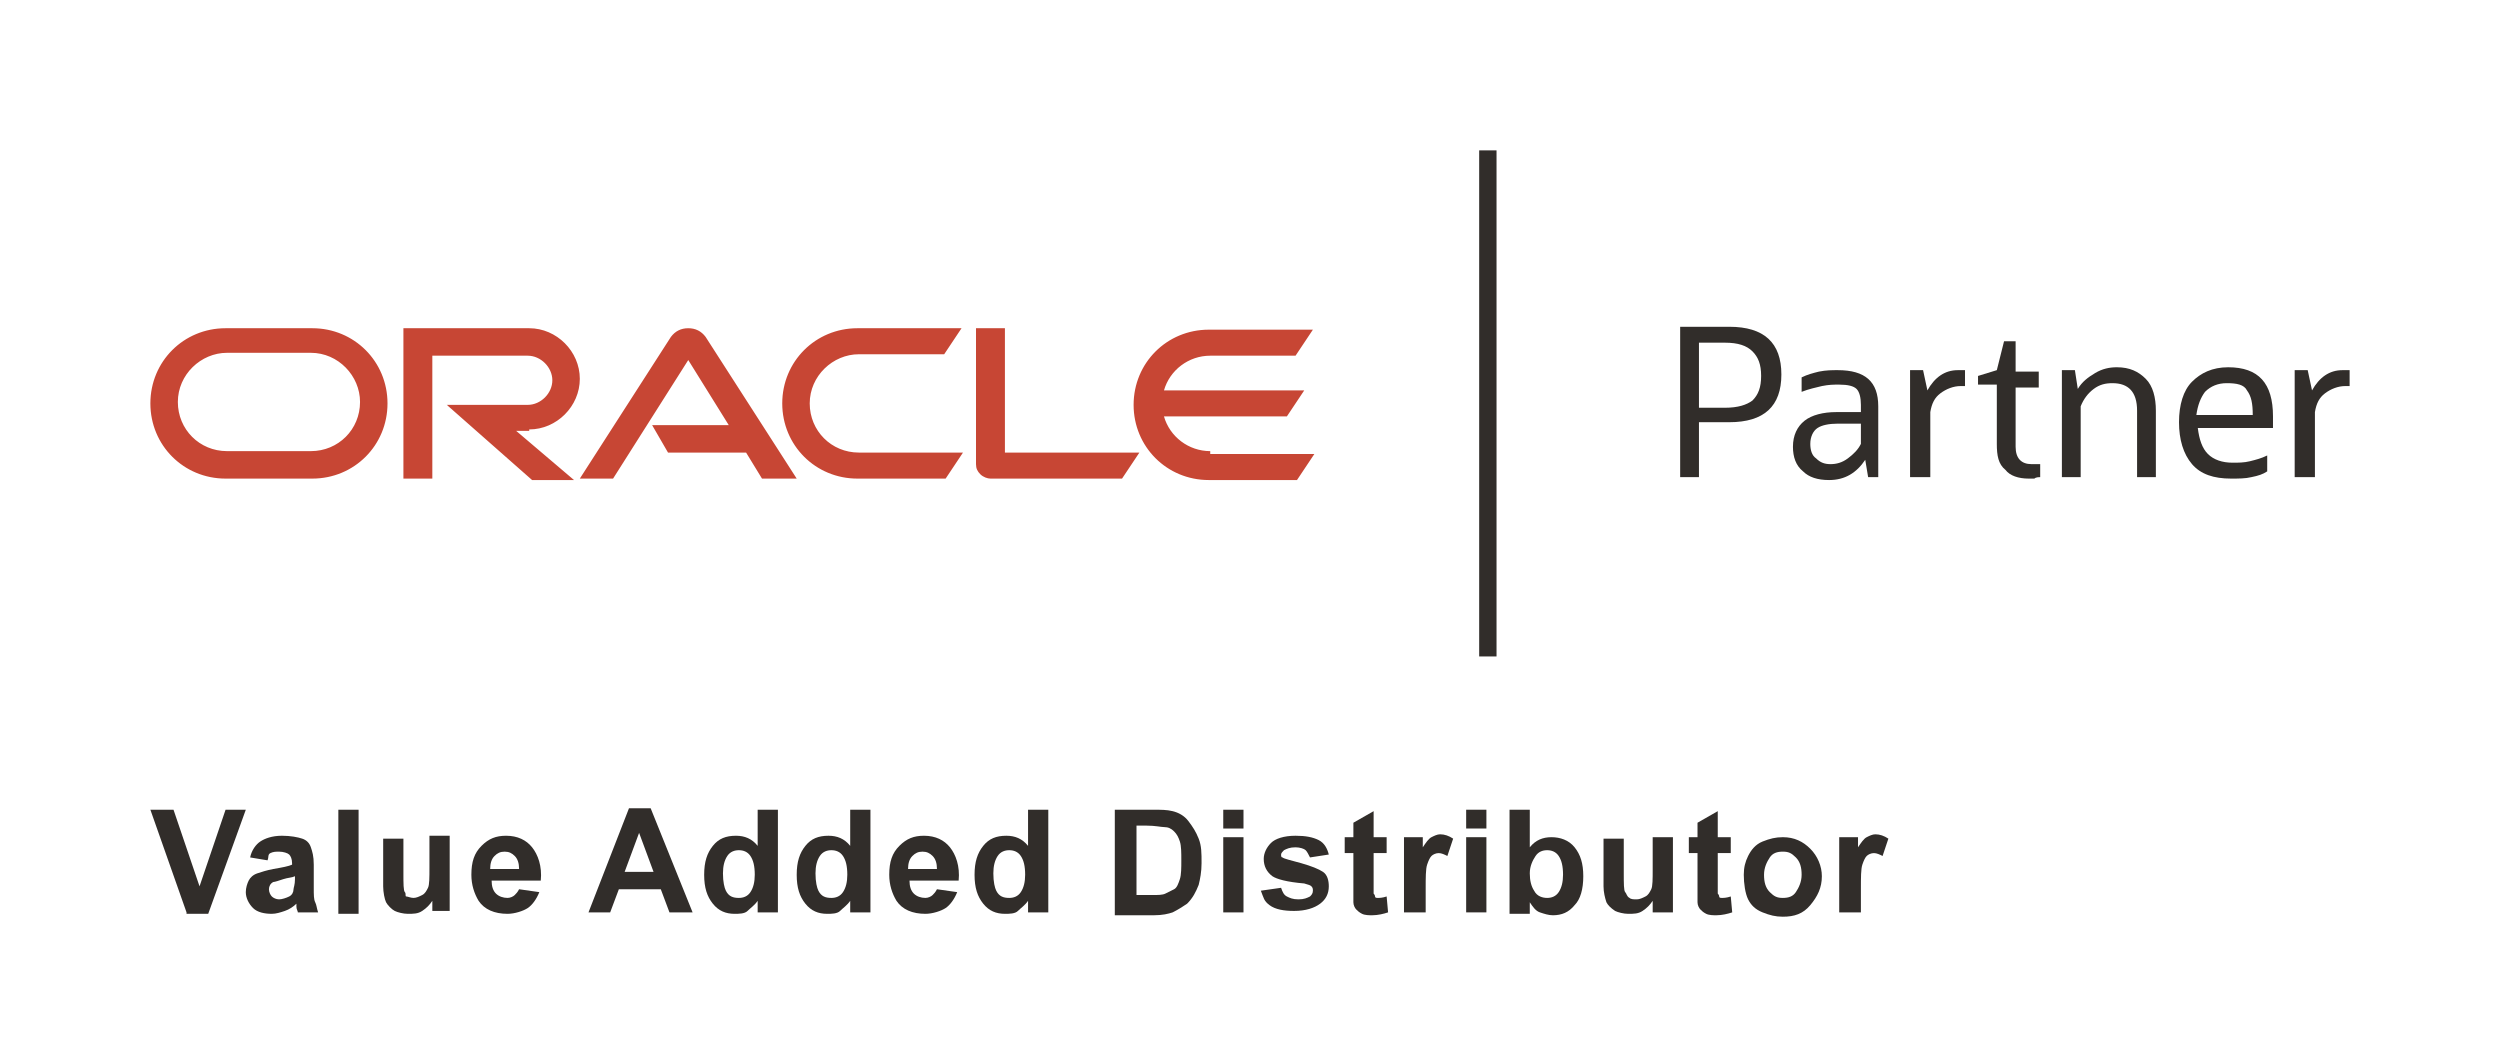 <svg xmlns="http://www.w3.org/2000/svg" xmlns:xlink="http://www.w3.org/1999/xlink" id="Layer_1" x="0px" y="0px" viewBox="0 0 172.9 73.5" style="enable-background:new 0 0 172.9 73.5;" xml:space="preserve"><style type="text/css">	.st0{opacity:0;}	.st1{opacity:0;fill:#FFFFFF;}	.st2{fill:#312D2A;}	.st3{fill:#C74634;}</style><g>	<g>		<g class="st0">			<rect class="st1" width="172.9" height="73.5"></rect>		</g>		<g>			<path class="st2" d="M12.9,63.1L10.4,56h1.6l1.8,5.3l1.8-5.3H17l-2.6,7.2H12.9z"></path>			<path class="st2" d="M18.5,59.5l-1.2-0.2c0.1-0.5,0.4-0.9,0.7-1.1s0.8-0.4,1.5-0.4c0.6,0,1.1,0.1,1.4,0.2s0.5,0.3,0.6,0.6    s0.2,0.6,0.2,1.2l0,1.6c0,0.5,0,0.8,0.1,1s0.1,0.4,0.2,0.7h-1.4c0-0.1-0.1-0.2-0.1-0.4c0-0.1,0-0.1,0-0.2    c-0.2,0.2-0.5,0.4-0.8,0.5s-0.6,0.2-0.9,0.2c-0.5,0-1-0.1-1.3-0.4s-0.5-0.7-0.5-1.1c0-0.3,0.1-0.6,0.2-0.8s0.3-0.4,0.6-0.5    s0.6-0.2,1.1-0.3c0.6-0.1,1.1-0.2,1.3-0.3v-0.1c0-0.3-0.1-0.5-0.2-0.6s-0.4-0.2-0.7-0.2c-0.2,0-0.4,0-0.6,0.1    S18.6,59.3,18.5,59.5z M20.4,60.6c-0.2,0.1-0.5,0.1-0.8,0.2s-0.6,0.2-0.7,0.2c-0.2,0.1-0.3,0.3-0.3,0.5c0,0.2,0.1,0.4,0.2,0.5    s0.3,0.2,0.5,0.2c0.2,0,0.5-0.1,0.7-0.2c0.2-0.1,0.3-0.3,0.3-0.5c0-0.1,0.1-0.3,0.1-0.7V60.6z"></path>			<path class="st2" d="M23.4,63.1V56h1.4v7.2H23.4z"></path>			<path class="st2" d="M29.9,63.1v-0.8c-0.2,0.3-0.4,0.5-0.7,0.7s-0.6,0.2-1,0.2c-0.3,0-0.7-0.1-0.9-0.2s-0.5-0.4-0.6-0.6    s-0.2-0.7-0.2-1.1v-3.3h1.4v2.4c0,0.7,0,1.2,0.1,1.3S28,62,28.1,62s0.3,0.1,0.5,0.1c0.2,0,0.4-0.1,0.6-0.2s0.3-0.3,0.4-0.5    s0.1-0.7,0.1-1.4v-2.2h1.4v5.2H29.9z"></path>			<path class="st2" d="M35.9,61.5l1.4,0.2c-0.2,0.5-0.5,0.9-0.8,1.1s-0.9,0.4-1.4,0.4c-0.9,0-1.6-0.3-2-0.9    c-0.3-0.5-0.5-1.1-0.5-1.8c0-0.9,0.2-1.5,0.7-2s1-0.7,1.7-0.7c0.8,0,1.4,0.3,1.8,0.8s0.7,1.3,0.6,2.3h-3.4c0,0.4,0.1,0.7,0.3,0.9    s0.5,0.3,0.8,0.3c0.2,0,0.4-0.1,0.5-0.2S35.8,61.7,35.9,61.5z M35.9,60.1c0-0.4-0.1-0.7-0.3-0.9s-0.4-0.3-0.7-0.3    c-0.3,0-0.5,0.1-0.7,0.3s-0.3,0.5-0.3,0.9H35.9z"></path>			<path class="st2" d="M47.9,63.1h-1.6l-0.6-1.6h-2.9l-0.6,1.6h-1.5l2.8-7.2H45L47.9,63.1z M45.2,60.3l-1-2.7l-1,2.7H45.2z"></path>			<path class="st2" d="M53.7,63.1h-1.3v-0.8c-0.2,0.3-0.5,0.5-0.7,0.7s-0.6,0.2-0.9,0.2c-0.6,0-1.1-0.2-1.5-0.7s-0.6-1.1-0.6-2    c0-0.9,0.2-1.5,0.6-2s0.9-0.7,1.6-0.7c0.6,0,1.1,0.2,1.5,0.7V56h1.4V63.1z M50,60.4c0,0.6,0.1,1,0.2,1.2c0.2,0.4,0.5,0.5,0.9,0.5    c0.3,0,0.6-0.1,0.8-0.4s0.3-0.7,0.3-1.2c0-0.6-0.1-1-0.3-1.3s-0.5-0.4-0.8-0.4c-0.3,0-0.6,0.1-0.8,0.4S50,59.9,50,60.4z"></path>			<path class="st2" d="M60.1,63.1h-1.3v-0.8c-0.2,0.3-0.5,0.5-0.7,0.7s-0.6,0.2-0.9,0.2c-0.6,0-1.1-0.2-1.5-0.7s-0.6-1.1-0.6-2    c0-0.9,0.2-1.5,0.6-2s0.9-0.7,1.6-0.7c0.6,0,1.1,0.2,1.5,0.7V56h1.4V63.1z M56.4,60.4c0,0.6,0.1,1,0.2,1.2    c0.2,0.4,0.5,0.5,0.9,0.5c0.3,0,0.6-0.1,0.8-0.4s0.3-0.7,0.3-1.2c0-0.6-0.1-1-0.3-1.3s-0.5-0.4-0.8-0.4c-0.3,0-0.6,0.1-0.8,0.4    S56.4,59.9,56.4,60.4z"></path>			<path class="st2" d="M64.8,61.5l1.4,0.2c-0.2,0.5-0.5,0.9-0.8,1.1s-0.9,0.4-1.4,0.4c-0.9,0-1.6-0.3-2-0.9    c-0.3-0.5-0.5-1.1-0.5-1.8c0-0.9,0.2-1.5,0.7-2s1-0.7,1.7-0.7c0.8,0,1.4,0.3,1.8,0.8s0.7,1.3,0.6,2.3h-3.4c0,0.4,0.1,0.7,0.3,0.9    s0.5,0.3,0.8,0.3c0.2,0,0.4-0.1,0.5-0.2S64.7,61.7,64.8,61.5z M64.8,60.1c0-0.4-0.1-0.7-0.3-0.9s-0.4-0.3-0.7-0.3    c-0.3,0-0.5,0.1-0.7,0.3s-0.3,0.5-0.3,0.9H64.8z"></path>			<path class="st2" d="M72.4,63.1h-1.3v-0.8c-0.2,0.3-0.5,0.5-0.7,0.7s-0.6,0.2-0.9,0.2c-0.6,0-1.1-0.2-1.5-0.7s-0.6-1.1-0.6-2    c0-0.9,0.2-1.5,0.6-2s0.9-0.7,1.6-0.7c0.6,0,1.1,0.2,1.5,0.7V56h1.4V63.1z M68.7,60.4c0,0.6,0.1,1,0.2,1.2    c0.2,0.4,0.5,0.5,0.9,0.5c0.3,0,0.6-0.1,0.8-0.4s0.3-0.7,0.3-1.2c0-0.6-0.1-1-0.3-1.3s-0.5-0.4-0.8-0.4c-0.3,0-0.6,0.1-0.8,0.4    S68.7,59.9,68.7,60.4z"></path>			<path class="st2" d="M77.1,56h2.6c0.6,0,1,0,1.4,0.1c0.4,0.1,0.8,0.3,1.1,0.7s0.5,0.7,0.7,1.2s0.2,1,0.2,1.7    c0,0.6-0.1,1.1-0.2,1.5c-0.2,0.5-0.4,0.9-0.8,1.3c-0.3,0.2-0.6,0.4-1,0.6c-0.3,0.1-0.7,0.2-1.3,0.2h-2.7V56z M78.6,57.2v4.7h1.1    c0.4,0,0.7,0,0.9-0.1c0.2-0.1,0.4-0.2,0.6-0.3s0.3-0.4,0.4-0.7s0.1-0.8,0.1-1.3s0-1-0.1-1.3s-0.2-0.5-0.4-0.7s-0.4-0.3-0.7-0.3    c-0.2,0-0.6-0.1-1.2-0.1H78.6z"></path>			<path class="st2" d="M84.6,57.2V56H86v1.3H84.6z M84.6,63.1v-5.2H86v5.2H84.6z"></path>			<path class="st2" d="M87.2,61.6l1.4-0.2c0.1,0.3,0.2,0.5,0.4,0.6s0.4,0.2,0.8,0.2c0.4,0,0.6-0.1,0.8-0.2c0.1-0.1,0.2-0.2,0.2-0.4    c0-0.1,0-0.2-0.1-0.3c-0.1-0.1-0.2-0.1-0.5-0.2C89,61,88.3,60.8,88,60.6c-0.4-0.3-0.6-0.7-0.6-1.2c0-0.4,0.2-0.8,0.5-1.1    s0.9-0.5,1.7-0.5c0.7,0,1.2,0.1,1.6,0.3s0.6,0.6,0.7,1l-1.3,0.2c-0.1-0.2-0.2-0.4-0.3-0.5s-0.4-0.2-0.7-0.2    c-0.4,0-0.6,0.1-0.8,0.2c-0.1,0.1-0.2,0.2-0.2,0.3c0,0.1,0,0.2,0.1,0.2c0.1,0.1,0.6,0.2,1.3,0.4s1.2,0.4,1.5,0.6    c0.3,0.2,0.4,0.6,0.4,1c0,0.5-0.2,0.9-0.6,1.2s-1,0.5-1.8,0.5c-0.7,0-1.3-0.1-1.7-0.4S87.4,62.1,87.2,61.6z"></path>			<path class="st2" d="M95.9,57.9V59H95v2.1c0,0.4,0,0.7,0,0.7s0.1,0.1,0.1,0.2s0.1,0.1,0.2,0.1c0.1,0,0.3,0,0.6-0.1l0.1,1.1    c-0.3,0.1-0.7,0.2-1.1,0.2c-0.2,0-0.5,0-0.7-0.1s-0.3-0.2-0.4-0.3s-0.2-0.3-0.2-0.5c0-0.2,0-0.5,0-1V59H93v-1.1h0.6v-1l1.4-0.8    v1.8H95.9z"></path>			<path class="st2" d="M98.5,63.1h-1.4v-5.2h1.3v0.7c0.2-0.3,0.4-0.6,0.6-0.7s0.4-0.2,0.6-0.2c0.3,0,0.6,0.1,0.9,0.3l-0.4,1.2    c-0.2-0.1-0.4-0.2-0.6-0.2c-0.2,0-0.4,0.1-0.5,0.2s-0.2,0.3-0.3,0.6s-0.1,0.9-0.1,1.7V63.1z"></path>			<path class="st2" d="M101.4,57.2V56h1.4v1.3H101.4z M101.4,63.1v-5.2h1.4v5.2H101.4z"></path>			<path class="st2" d="M104.4,63.1V56h1.4v2.6c0.4-0.5,0.9-0.7,1.5-0.7c0.6,0,1.2,0.2,1.6,0.7s0.6,1.1,0.6,2c0,0.9-0.2,1.6-0.6,2    c-0.4,0.5-0.9,0.7-1.5,0.7c-0.3,0-0.6-0.1-0.9-0.2c-0.3-0.1-0.5-0.4-0.7-0.7v0.8H104.4z M105.8,60.4c0,0.5,0.1,0.9,0.3,1.2    c0.2,0.4,0.6,0.5,0.9,0.5c0.3,0,0.6-0.1,0.8-0.4c0.2-0.3,0.3-0.7,0.3-1.2c0-0.6-0.1-1-0.3-1.3s-0.5-0.4-0.8-0.4    c-0.3,0-0.6,0.1-0.8,0.4S105.8,59.9,105.8,60.4z"></path>			<path class="st2" d="M114.3,63.1v-0.8c-0.2,0.3-0.4,0.5-0.7,0.7s-0.6,0.2-1,0.2c-0.3,0-0.7-0.1-0.9-0.2c-0.3-0.2-0.5-0.4-0.6-0.6    c-0.1-0.3-0.2-0.7-0.2-1.1v-3.3h1.4v2.4c0,0.7,0,1.2,0.1,1.3s0.1,0.3,0.3,0.4c0.1,0.1,0.3,0.1,0.5,0.1c0.2,0,0.4-0.1,0.6-0.2    s0.3-0.3,0.4-0.5s0.1-0.7,0.1-1.4v-2.2h1.4v5.2H114.3z"></path>			<path class="st2" d="M119.7,57.9V59h-0.9v2.1c0,0.4,0,0.7,0,0.7s0.1,0.1,0.1,0.2s0.1,0.1,0.2,0.1c0.1,0,0.3,0,0.6-0.1l0.1,1.1    c-0.3,0.1-0.7,0.2-1.1,0.2c-0.2,0-0.5,0-0.7-0.1c-0.2-0.1-0.3-0.2-0.4-0.3s-0.2-0.3-0.2-0.5c0-0.2,0-0.5,0-1V59h-0.6v-1.1h0.6v-1    l1.4-0.8v1.8H119.7z"></path>			<path class="st2" d="M120.6,60.5c0-0.5,0.1-0.9,0.3-1.3s0.5-0.8,1-1s0.9-0.3,1.4-0.3c0.8,0,1.4,0.3,1.9,0.8    c0.5,0.5,0.8,1.2,0.8,1.9c0,0.8-0.3,1.4-0.8,2s-1.1,0.8-1.9,0.8c-0.5,0-0.9-0.1-1.4-0.3s-0.8-0.5-1-0.9S120.6,61.1,120.6,60.5z     M122,60.5c0,0.5,0.1,0.9,0.4,1.2s0.5,0.4,0.9,0.4c0.4,0,0.7-0.1,0.9-0.4s0.4-0.7,0.4-1.2c0-0.5-0.1-0.9-0.4-1.2    s-0.5-0.4-0.9-0.4c-0.4,0-0.7,0.1-0.9,0.4S122,60,122,60.5z"></path>			<path class="st2" d="M128.6,63.1h-1.4v-5.2h1.3v0.7c0.2-0.3,0.4-0.6,0.6-0.7c0.2-0.1,0.4-0.2,0.6-0.2c0.3,0,0.6,0.1,0.9,0.3    l-0.4,1.2c-0.2-0.1-0.4-0.2-0.6-0.2c-0.2,0-0.4,0.1-0.5,0.2s-0.2,0.3-0.3,0.6c-0.1,0.3-0.1,0.9-0.1,1.7V63.1z"></path>		</g>	</g>	<g>		<g>			<rect x="102.3" y="10.4" class="st2" width="1.2" height="35"></rect>		</g>		<g id="Oracle_logo_band_282_">			<g id="Oracle_Logo_282_">				<path class="st3" d="M45.1,29.4h5.3l-2.8-4.5l-5.2,8.2h-2.3l6.3-9.8c0.3-0.4,0.7-0.6,1.2-0.6c0.5,0,0.9,0.2,1.2,0.6l6.3,9.8     h-2.4l-1.1-1.8h-5.4L45.1,29.4 M69.5,31.2v-8.5h-2v9.4c0,0.3,0.1,0.5,0.3,0.7c0.2,0.2,0.5,0.3,0.7,0.3h9.1l1.2-1.8H69.5      M36.6,29.7c1.9,0,3.5-1.6,3.5-3.5c0-1.9-1.6-3.5-3.5-3.5h-8.7v10.4h2v-8.5h6.6c0.9,0,1.7,0.8,1.7,1.7c0,0.9-0.8,1.7-1.7,1.7     l-5.6,0l5.9,5.2h2.9l-4-3.4H36.6 M15.6,33.1c-2.9,0-5.2-2.3-5.2-5.2c0-2.9,2.3-5.2,5.2-5.2h6c2.9,0,5.2,2.3,5.2,5.2     c0,2.9-2.3,5.2-5.2,5.2H15.6 M21.5,31.2c1.9,0,3.4-1.5,3.4-3.4c0-1.8-1.5-3.4-3.4-3.4h-5.8c-1.8,0-3.4,1.5-3.4,3.4     c0,1.9,1.5,3.4,3.4,3.4H21.5 M59.3,33.1c-2.9,0-5.2-2.3-5.2-5.2c0-2.9,2.3-5.2,5.2-5.2h7.2l-1.2,1.8h-5.9     c-1.8,0-3.4,1.5-3.4,3.4c0,1.9,1.5,3.4,3.4,3.4h7.2l-1.2,1.8H59.3 M83.7,31.2c-1.5,0-2.8-1-3.2-2.4H89l1.2-1.8h-9.7     c0.4-1.4,1.7-2.4,3.2-2.4h5.9l1.2-1.8h-7.2c-2.9,0-5.2,2.3-5.2,5.2c0,2.9,2.3,5.2,5.2,5.2h6.1l1.2-1.8H83.7z"></path>			</g>		</g>		<g>			<path class="st2" d="M116.2,33V22.6h3.4c2.4,0,3.6,1.1,3.6,3.3c0,2.2-1.2,3.3-3.6,3.3h-2.1V33H116.2z M119.3,23.7h-1.8v4.5h1.8    c0.9,0,1.5-0.2,1.9-0.5c0.4-0.4,0.6-0.9,0.6-1.7c0-0.8-0.2-1.3-0.6-1.7C120.8,23.9,120.2,23.7,119.3,23.7z"></path>			<path class="st2" d="M129.2,33l-0.2-1.2c-0.6,0.9-1.4,1.4-2.5,1.4c-0.8,0-1.4-0.2-1.8-0.6c-0.5-0.4-0.7-1-0.7-1.7    c0-0.8,0.3-1.4,0.8-1.8s1.3-0.6,2.2-0.6h1.7v-0.5c0-0.5-0.1-0.9-0.3-1.1c-0.2-0.2-0.6-0.3-1.2-0.3c-0.4,0-0.7,0-1.2,0.1    c-0.4,0.1-0.9,0.2-1.4,0.4v-1c0.4-0.2,0.8-0.3,1.2-0.4c0.5-0.1,0.9-0.1,1.3-0.1c1.9,0,2.8,0.8,2.8,2.5V33H129.2z M126.6,32.1    c0.4,0,0.8-0.1,1.2-0.4c0.4-0.3,0.7-0.6,0.9-1v-1.4h-1.6c-0.6,0-1.1,0.1-1.4,0.3c-0.3,0.2-0.5,0.6-0.5,1.1c0,0.4,0.1,0.8,0.4,1    C125.9,32,126.2,32.1,126.6,32.1z"></path>			<path class="st2" d="M132.1,33v-7.4h0.9l0.3,1.4c0.5-0.9,1.2-1.4,2.1-1.4c0.2,0,0.4,0,0.5,0v1.1h-0.3c-0.5,0-1,0.2-1.4,0.5    c-0.4,0.3-0.6,0.7-0.7,1.3V33H132.1z"></path>			<path class="st2" d="M138.1,30.7v-4.1h-1.3V26l1.3-0.4l0.5-2h0.8v2.1h1.6v1.1h-1.6v4.1c0,0.8,0.4,1.2,1.1,1.2c0.1,0,0.2,0,0.3,0    c0.1,0,0.2,0,0.3,0V33c-0.1,0-0.3,0-0.4,0.1c-0.1,0-0.3,0-0.4,0c-0.7,0-1.3-0.2-1.6-0.6C138.2,32.1,138.1,31.5,138.1,30.7z"></path>			<path class="st2" d="M142.6,33v-7.4h0.9l0.2,1.3c0.3-0.5,0.7-0.8,1.2-1.1s1-0.4,1.5-0.4c0.9,0,1.5,0.3,2,0.8s0.7,1.3,0.7,2.2V33    h-1.3v-4.6c0-1.3-0.6-1.9-1.7-1.9c-0.5,0-0.9,0.1-1.3,0.4s-0.7,0.7-0.9,1.2V33H142.6z"></path>			<path class="st2" d="M156.8,32.6c-0.3,0.2-0.6,0.3-1.1,0.4c-0.4,0.1-0.9,0.1-1.4,0.1c-1.2,0-2.1-0.3-2.7-1s-0.9-1.7-0.9-2.9    c0-1.2,0.3-2.2,0.9-2.8c0.6-0.6,1.4-1,2.5-1c2.1,0,3.1,1.1,3.1,3.4v0.8H152c0.1,0.8,0.3,1.4,0.7,1.8c0.4,0.4,1,0.6,1.7,0.6    c0.4,0,0.8,0,1.2-0.1c0.4-0.1,0.8-0.2,1.2-0.4V32.6z M154,26.5c-0.6,0-1.1,0.2-1.5,0.6c-0.3,0.4-0.5,0.9-0.6,1.6h3.9    c0-0.8-0.1-1.3-0.4-1.7C155.2,26.6,154.7,26.5,154,26.5z"></path>			<path class="st2" d="M158.7,33v-7.4h0.9l0.3,1.4c0.5-0.9,1.2-1.4,2.1-1.4c0.2,0,0.4,0,0.5,0v1.1h-0.3c-0.5,0-1,0.2-1.4,0.5    c-0.4,0.3-0.6,0.7-0.7,1.3V33H158.7z"></path>		</g>	</g></g></svg>